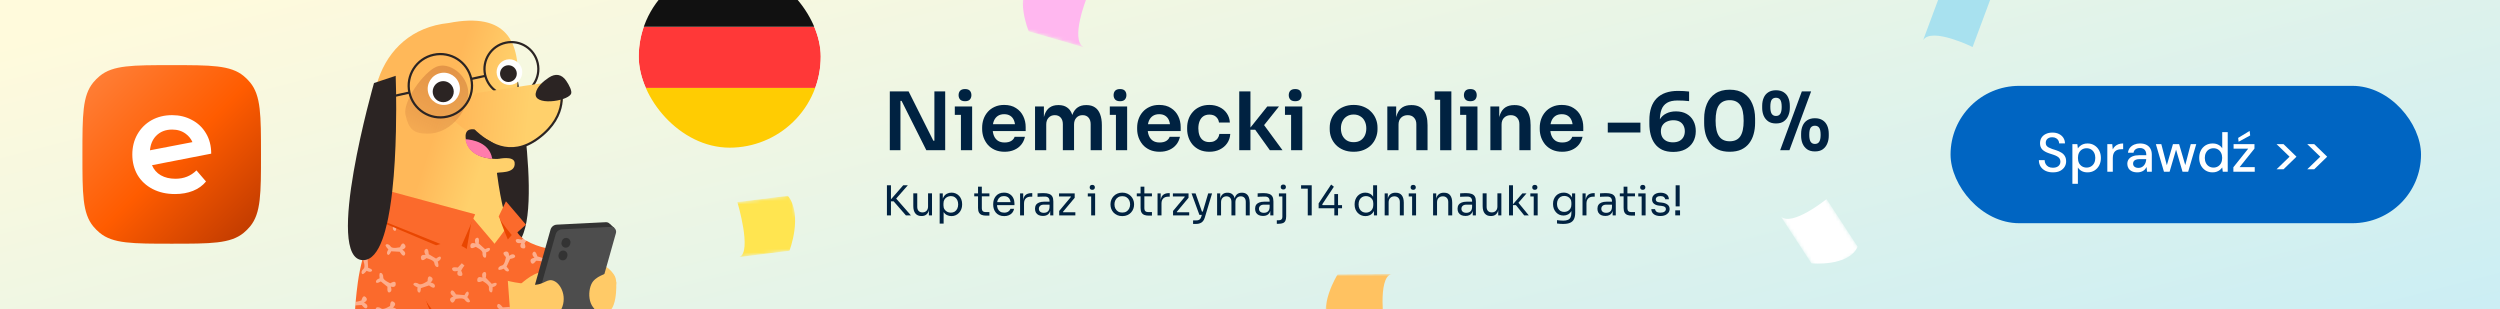 <svg width="728" height="90" viewBox="0 0 728 90" fill="none" xmlns="http://www.w3.org/2000/svg">
<rect x="0" y="0" width="728" height="90" fill="#808080" stroke="none"/>
<g clip-path="url(#clip0_72_523)">
<rect width="728" height="90" fill="url(#paint0_linear_72_523)"/>
<g clip-path="url(#clip1_72_523)">
<path d="M24 44.966C24 33.556 24 27.851 27.157 24.016C27.725 23.325 28.359 22.692 29.049 22.123C32.885 18.966 38.59 18.966 50 18.966C61.41 18.966 67.115 18.966 70.951 22.123C71.641 22.692 72.275 23.325 72.843 24.016C76 27.851 76 33.556 76 44.966C76 56.376 76 62.081 72.843 65.917C72.275 66.607 71.641 67.241 70.951 67.809C67.115 70.966 61.41 70.966 50 70.966C38.59 70.966 32.885 70.966 29.049 67.809C28.359 67.241 27.725 66.607 27.157 65.917C24 62.081 24 56.376 24 44.966Z" fill="url(#paint1_linear_72_523)"/>
<path fill-rule="evenodd" clip-rule="evenodd" d="M57.205 49.616C55.575 51.24 53.537 52.053 51.092 52.053C49.434 52.053 48.014 51.717 46.834 51.044C45.654 50.372 44.796 49.392 44.262 48.104L61.505 44.744C61.505 42.476 60.999 40.502 59.987 38.821C58.975 37.113 57.598 35.811 55.856 34.915C54.141 33.991 52.23 33.529 50.122 33.529C47.902 33.529 45.907 34.019 44.136 34.999C42.393 35.979 41.016 37.351 40.005 39.115C39.021 40.852 38.529 42.812 38.529 44.996C38.529 47.208 39.035 49.196 40.047 50.96C41.087 52.697 42.548 54.055 44.431 55.035C46.314 56.015 48.492 56.505 50.965 56.505C52.905 56.505 54.647 56.197 56.193 55.581C57.739 54.965 59.004 54.055 59.987 52.851L57.205 49.616ZM56.041 41.385C55.625 40.431 54.987 39.632 54.127 38.989C53.031 38.149 51.696 37.729 50.122 37.729C48.183 37.729 46.609 38.359 45.401 39.619C44.399 40.689 43.822 42.071 43.671 43.766L56.041 41.385Z" fill="white"/>
</g>
<path d="M259.113 43.747V26.611H264.582L271.789 40.977H272.564L272.094 41.4V26.611H275.24V43.747H269.747L262.54 29.381H261.742L262.211 28.958V43.747H259.113Z" fill="#002241"/>
<path d="M279.822 43.747V31H283.085V43.747H279.822ZM278.038 33.442V31H283.085V33.442H278.038ZM281.019 29.474C280.377 29.474 279.9 29.31 279.587 28.982C279.289 28.637 279.141 28.215 279.141 27.714C279.141 27.182 279.289 26.751 279.587 26.423C279.9 26.094 280.377 25.93 281.019 25.93C281.66 25.93 282.13 26.094 282.427 26.423C282.725 26.751 282.873 27.182 282.873 27.714C282.873 28.215 282.725 28.637 282.427 28.982C282.13 29.31 281.66 29.474 281.019 29.474Z" fill="#002241"/>
<path d="M292.549 44.193C291.454 44.193 290.491 44.005 289.662 43.63C288.848 43.254 288.167 42.753 287.62 42.127C287.088 41.486 286.681 40.773 286.399 39.991C286.133 39.209 286 38.41 286 37.597V37.151C286 36.306 286.133 35.492 286.399 34.709C286.681 33.911 287.088 33.207 287.62 32.597C288.167 31.971 288.84 31.478 289.638 31.118C290.437 30.742 291.36 30.554 292.408 30.554C293.786 30.554 294.936 30.859 295.859 31.47C296.798 32.065 297.502 32.855 297.972 33.841C298.441 34.811 298.676 35.859 298.676 36.986V38.16H287.385V36.165H296.634L295.624 37.151C295.624 36.337 295.507 35.64 295.272 35.061C295.038 34.482 294.678 34.036 294.193 33.723C293.723 33.41 293.128 33.254 292.408 33.254C291.689 33.254 291.078 33.418 290.577 33.747C290.077 34.075 289.693 34.553 289.427 35.179C289.177 35.789 289.052 36.525 289.052 37.385C289.052 38.184 289.177 38.895 289.427 39.522C289.678 40.132 290.061 40.617 290.577 40.977C291.094 41.321 291.751 41.493 292.549 41.493C293.347 41.493 293.997 41.337 294.498 41.024C294.998 40.695 295.319 40.296 295.46 39.827H298.465C298.277 40.703 297.917 41.47 297.385 42.127C296.853 42.785 296.172 43.293 295.343 43.653C294.529 44.013 293.598 44.193 292.549 44.193Z" fill="#002241"/>
<path d="M301.402 43.747V31H303.984V36.47H303.749C303.749 35.187 303.914 34.115 304.242 33.254C304.571 32.377 305.056 31.72 305.698 31.282C306.355 30.828 307.169 30.601 308.139 30.601H308.28C309.266 30.601 310.08 30.828 310.721 31.282C311.379 31.72 311.864 32.377 312.177 33.254C312.505 34.115 312.67 35.187 312.67 36.47H311.848C311.848 35.187 312.012 34.115 312.341 33.254C312.685 32.377 313.178 31.72 313.82 31.282C314.477 30.828 315.291 30.601 316.261 30.601H316.402C317.388 30.601 318.21 30.828 318.867 31.282C319.524 31.72 320.017 32.377 320.346 33.254C320.69 34.115 320.862 35.187 320.862 36.47V43.747H317.599V36.165C317.599 35.367 317.396 34.733 316.989 34.263C316.582 33.778 316.003 33.535 315.252 33.535C314.501 33.535 313.898 33.786 313.444 34.287C312.99 34.772 312.764 35.429 312.764 36.259V43.747H309.501V36.165C309.501 35.367 309.297 34.733 308.89 34.263C308.483 33.778 307.904 33.535 307.153 33.535C306.402 33.535 305.799 33.786 305.346 34.287C304.892 34.772 304.665 35.429 304.665 36.259V43.747H301.402Z" fill="#002241"/>
<path d="M324.959 43.747V31H328.222V43.747H324.959ZM323.175 33.442V31H328.222V33.442H323.175ZM326.157 29.474C325.515 29.474 325.038 29.31 324.725 28.982C324.427 28.637 324.279 28.215 324.279 27.714C324.279 27.182 324.427 26.751 324.725 26.423C325.038 26.094 325.515 25.93 326.157 25.93C326.798 25.93 327.268 26.094 327.565 26.423C327.862 26.751 328.011 27.182 328.011 27.714C328.011 28.215 327.862 28.637 327.565 28.982C327.268 29.31 326.798 29.474 326.157 29.474Z" fill="#002241"/>
<path d="M337.687 44.193C336.592 44.193 335.629 44.005 334.8 43.63C333.986 43.254 333.305 42.753 332.758 42.127C332.225 41.486 331.819 40.773 331.537 39.991C331.271 39.209 331.138 38.41 331.138 37.597V37.151C331.138 36.306 331.271 35.492 331.537 34.709C331.819 33.911 332.225 33.207 332.758 32.597C333.305 31.971 333.978 31.478 334.776 31.118C335.574 30.742 336.498 30.554 337.546 30.554C338.923 30.554 340.074 30.859 340.997 31.47C341.936 32.065 342.64 32.855 343.11 33.841C343.579 34.811 343.814 35.859 343.814 36.986V38.16H332.523V36.165H341.772L340.762 37.151C340.762 36.337 340.645 35.64 340.41 35.061C340.175 34.482 339.815 34.036 339.33 33.723C338.861 33.41 338.266 33.254 337.546 33.254C336.826 33.254 336.216 33.418 335.715 33.747C335.215 34.075 334.831 34.553 334.565 35.179C334.315 35.789 334.189 36.525 334.189 37.385C334.189 38.184 334.315 38.895 334.565 39.522C334.815 40.132 335.199 40.617 335.715 40.977C336.232 41.321 336.889 41.493 337.687 41.493C338.485 41.493 339.135 41.337 339.636 41.024C340.136 40.695 340.457 40.296 340.598 39.827H343.603C343.415 40.703 343.055 41.47 342.523 42.127C341.991 42.785 341.31 43.293 340.481 43.653C339.667 44.013 338.736 44.193 337.687 44.193Z" fill="#002241"/>
<path d="M352.197 44.193C351.086 44.193 350.124 44.005 349.31 43.63C348.512 43.254 347.839 42.753 347.291 42.127C346.759 41.501 346.36 40.797 346.094 40.014C345.828 39.232 345.695 38.434 345.695 37.62V37.174C345.695 36.313 345.828 35.492 346.094 34.709C346.375 33.911 346.79 33.207 347.338 32.597C347.886 31.971 348.559 31.478 349.357 31.118C350.17 30.742 351.109 30.554 352.174 30.554C353.285 30.554 354.279 30.773 355.155 31.212C356.031 31.634 356.728 32.229 357.244 32.996C357.776 33.762 358.074 34.654 358.136 35.672H354.967C354.889 35.014 354.607 34.467 354.122 34.029C353.653 33.59 353.003 33.371 352.174 33.371C351.454 33.371 350.851 33.543 350.366 33.888C349.897 34.232 349.544 34.709 349.31 35.32C349.075 35.914 348.958 36.603 348.958 37.385C348.958 38.136 349.067 38.817 349.286 39.428C349.521 40.038 349.873 40.515 350.343 40.86C350.828 41.204 351.446 41.376 352.197 41.376C352.76 41.376 353.246 41.274 353.653 41.071C354.059 40.867 354.38 40.586 354.615 40.226C354.865 39.866 355.022 39.459 355.084 39.005H358.254C358.191 40.038 357.886 40.946 357.338 41.728C356.806 42.495 356.094 43.097 355.202 43.536C354.325 43.974 353.324 44.193 352.197 44.193Z" fill="#002241"/>
<path d="M369.788 43.747L365.515 37.784H363.614L369.037 31H372.44L367.44 37.268L367.511 35.625L373.473 43.747H369.788ZM360.867 43.747V26.611H364.13V43.747H360.867Z" fill="#002241"/>
<path d="M375.966 43.747V31H379.229V43.747H375.966ZM374.182 33.442V31H379.229V33.442H374.182ZM377.163 29.474C376.521 29.474 376.044 29.31 375.731 28.982C375.434 28.637 375.285 28.215 375.285 27.714C375.285 27.182 375.434 26.751 375.731 26.423C376.044 26.094 376.521 25.93 377.163 25.93C377.805 25.93 378.274 26.094 378.572 26.423C378.869 26.751 379.018 27.182 379.018 27.714C379.018 28.215 378.869 28.637 378.572 28.982C378.274 29.31 377.805 29.474 377.163 29.474Z" fill="#002241"/>
<path d="M394.182 44.193C393.056 44.193 392.062 44.013 391.201 43.653C390.34 43.293 389.613 42.808 389.018 42.198C388.423 41.572 387.97 40.867 387.657 40.085C387.359 39.302 387.211 38.489 387.211 37.644V37.151C387.211 36.274 387.367 35.445 387.68 34.662C388.009 33.864 388.47 33.16 389.065 32.55C389.675 31.924 390.411 31.439 391.272 31.094C392.132 30.734 393.103 30.554 394.182 30.554C395.262 30.554 396.233 30.734 397.093 31.094C397.954 31.439 398.682 31.924 399.276 32.55C399.887 33.16 400.348 33.864 400.661 34.662C400.974 35.445 401.131 36.274 401.131 37.151V37.644C401.131 38.489 400.974 39.302 400.661 40.085C400.364 40.867 399.918 41.572 399.323 42.198C398.729 42.808 398.001 43.293 397.14 43.653C396.279 44.013 395.294 44.193 394.182 44.193ZM394.182 41.4C394.981 41.4 395.653 41.227 396.201 40.883C396.749 40.523 397.164 40.046 397.445 39.451C397.727 38.841 397.868 38.152 397.868 37.385C397.868 36.603 397.719 35.914 397.422 35.32C397.14 34.709 396.718 34.232 396.154 33.888C395.607 33.528 394.949 33.348 394.182 33.348C393.416 33.348 392.75 33.528 392.187 33.888C391.639 34.232 391.217 34.709 390.919 35.32C390.622 35.914 390.473 36.603 390.473 37.385C390.473 38.152 390.614 38.841 390.896 39.451C391.193 40.046 391.616 40.523 392.164 40.883C392.711 41.227 393.384 41.4 394.182 41.4Z" fill="#002241"/>
<path d="M403.988 43.747V31H406.57V36.47H406.335C406.335 35.171 406.508 34.091 406.852 33.23C407.196 32.354 407.705 31.697 408.378 31.259C409.066 30.82 409.919 30.601 410.936 30.601H411.077C412.595 30.601 413.745 31.094 414.528 32.08C415.31 33.05 415.702 34.506 415.702 36.446V43.747H412.439V36.165C412.439 35.382 412.212 34.748 411.758 34.263C411.32 33.778 410.709 33.535 409.927 33.535C409.129 33.535 408.479 33.786 407.979 34.287C407.493 34.772 407.251 35.429 407.251 36.259V43.747H403.988Z" fill="#002241"/>
<path d="M419.374 43.747V26.611H422.637V43.747H419.374ZM417.778 29.052V26.611H422.637V29.052H417.778Z" fill="#002241"/>
<path d="M426.972 43.747V31H430.235V43.747H426.972ZM425.188 33.442V31H430.235V33.442H425.188ZM428.17 29.474C427.528 29.474 427.051 29.31 426.738 28.982C426.44 28.637 426.292 28.215 426.292 27.714C426.292 27.182 426.44 26.751 426.738 26.423C427.051 26.094 427.528 25.93 428.17 25.93C428.811 25.93 429.281 26.094 429.578 26.423C429.875 26.751 430.024 27.182 430.024 27.714C430.024 28.215 429.875 28.637 429.578 28.982C429.281 29.31 428.811 29.474 428.17 29.474Z" fill="#002241"/>
<path d="M433.996 43.747V31H436.578V36.47H436.343C436.343 35.171 436.515 34.091 436.86 33.23C437.204 32.354 437.713 31.697 438.386 31.259C439.074 30.82 439.927 30.601 440.944 30.601H441.085C442.603 30.601 443.753 31.094 444.536 32.08C445.318 33.05 445.71 34.506 445.71 36.446V43.747H442.447V36.165C442.447 35.382 442.22 34.748 441.766 34.263C441.328 33.778 440.717 33.535 439.935 33.535C439.137 33.535 438.487 33.786 437.986 34.287C437.501 34.772 437.259 35.429 437.259 36.259V43.747H433.996Z" fill="#002241"/>
<path d="M454.922 44.193C453.826 44.193 452.864 44.005 452.034 43.63C451.221 43.254 450.54 42.753 449.992 42.127C449.46 41.486 449.053 40.773 448.771 39.991C448.505 39.209 448.372 38.41 448.372 37.597V37.151C448.372 36.306 448.505 35.492 448.771 34.709C449.053 33.911 449.46 33.207 449.992 32.597C450.54 31.971 451.213 31.478 452.011 31.118C452.809 30.742 453.732 30.554 454.781 30.554C456.158 30.554 457.308 30.859 458.232 31.47C459.171 32.065 459.875 32.855 460.344 33.841C460.814 34.811 461.049 35.859 461.049 36.986V38.16H449.757V36.165H459.006L457.997 37.151C457.997 36.337 457.88 35.64 457.645 35.061C457.41 34.482 457.05 34.036 456.565 33.723C456.096 33.41 455.501 33.254 454.781 33.254C454.061 33.254 453.451 33.418 452.95 33.747C452.449 34.075 452.066 34.553 451.8 35.179C451.549 35.789 451.424 36.525 451.424 37.385C451.424 38.184 451.549 38.895 451.8 39.522C452.05 40.132 452.434 40.617 452.95 40.977C453.466 41.321 454.124 41.493 454.922 41.493C455.72 41.493 456.369 41.337 456.87 41.024C457.371 40.695 457.692 40.296 457.833 39.827H460.837C460.65 40.703 460.29 41.47 459.758 42.127C459.225 42.785 458.545 43.293 457.715 43.653C456.901 44.013 455.97 44.193 454.922 44.193Z" fill="#002241"/>
<path d="M468.183 38.583V35.719H477.691V38.583H468.183Z" fill="#002241"/>
<path d="M487.241 44.24C485.973 44.24 484.893 44.029 484.001 43.606C483.125 43.168 482.413 42.573 481.865 41.822C481.317 41.071 480.918 40.202 480.668 39.216C480.418 38.215 480.292 37.158 480.292 36.047V35.014C480.292 32.213 480.997 30.093 482.405 28.653C483.829 27.197 485.911 26.47 488.649 26.47C489.244 26.47 489.799 26.485 490.316 26.517C490.832 26.548 491.349 26.595 491.865 26.657V29.451C491.349 29.388 490.817 29.341 490.269 29.31C489.737 29.279 489.158 29.263 488.532 29.263C487.217 29.263 486.184 29.49 485.433 29.944C484.682 30.398 484.142 31.063 483.814 31.939C483.501 32.816 483.344 33.903 483.344 35.202V36.728L482.593 37.808C482.608 36.603 482.843 35.609 483.297 34.827C483.767 34.029 484.408 33.434 485.222 33.043C486.036 32.636 486.967 32.432 488.015 32.432C489.236 32.432 490.277 32.675 491.138 33.16C491.998 33.645 492.656 34.318 493.109 35.179C493.579 36.039 493.814 37.041 493.814 38.184C493.814 39.373 493.548 40.429 493.015 41.352C492.483 42.26 491.724 42.972 490.738 43.489C489.768 43.989 488.602 44.24 487.241 44.24ZM487.17 41.446C487.906 41.446 488.532 41.313 489.048 41.047C489.565 40.766 489.956 40.382 490.222 39.897C490.488 39.412 490.621 38.856 490.621 38.23C490.621 37.589 490.488 37.025 490.222 36.54C489.972 36.055 489.596 35.679 489.095 35.413C488.594 35.147 487.992 35.014 487.288 35.014C486.615 35.014 485.997 35.14 485.433 35.39C484.886 35.625 484.447 35.985 484.119 36.47C483.806 36.939 483.649 37.526 483.649 38.23C483.649 38.841 483.774 39.389 484.025 39.874C484.291 40.359 484.682 40.742 485.198 41.024C485.731 41.306 486.388 41.446 487.17 41.446Z" fill="#002241"/>
<path d="M503.69 44.193C502.344 44.193 501.202 43.974 500.263 43.536C499.324 43.082 498.557 42.471 497.962 41.705C497.368 40.922 496.929 40.03 496.648 39.029C496.382 38.011 496.249 36.947 496.249 35.836V34.522C496.249 32.941 496.515 31.517 497.047 30.249C497.579 28.982 498.393 27.98 499.488 27.244C500.584 26.493 501.984 26.118 503.69 26.118C505.38 26.118 506.773 26.493 507.869 27.244C508.964 27.98 509.77 28.982 510.286 30.249C510.819 31.517 511.085 32.941 511.085 34.522V35.836C511.085 36.947 510.944 38.011 510.662 39.029C510.396 40.03 509.966 40.922 509.371 41.705C508.792 42.471 508.033 43.082 507.094 43.536C506.155 43.974 505.02 44.193 503.69 44.193ZM503.69 41.141C505.083 41.141 506.108 40.664 506.765 39.709C507.423 38.739 507.751 37.237 507.751 35.202C507.751 33.043 507.415 31.501 506.742 30.578C506.069 29.639 505.052 29.169 503.69 29.169C502.313 29.169 501.28 29.639 500.591 30.578C499.919 31.501 499.582 33.027 499.582 35.155C499.582 37.205 499.919 38.716 500.591 39.686C501.264 40.656 502.297 41.141 503.69 41.141Z" fill="#002241"/>
<path d="M518.382 43.747L524.696 26.611H527.396L521.081 43.747H518.382ZM517.161 35.953C516.253 35.953 515.502 35.75 514.908 35.343C514.313 34.92 513.867 34.365 513.57 33.676C513.288 32.988 513.147 32.237 513.147 31.423V30.812C513.147 29.921 513.296 29.138 513.593 28.465C513.89 27.776 514.336 27.244 514.931 26.869C515.541 26.477 516.285 26.282 517.161 26.282C518.069 26.282 518.82 26.477 519.415 26.869C520.009 27.244 520.455 27.776 520.753 28.465C521.05 29.138 521.199 29.921 521.199 30.812V31.423C521.199 32.237 521.05 32.988 520.753 33.676C520.471 34.365 520.033 34.92 519.438 35.343C518.859 35.75 518.1 35.953 517.161 35.953ZM517.161 33.77C517.725 33.77 518.139 33.567 518.405 33.16C518.687 32.737 518.828 32.065 518.828 31.141C518.828 30.14 518.687 29.443 518.405 29.052C518.124 28.661 517.709 28.465 517.161 28.465C516.613 28.465 516.199 28.661 515.917 29.052C515.651 29.443 515.518 30.132 515.518 31.118C515.518 32.041 515.651 32.714 515.917 33.136C516.199 33.559 516.613 33.77 517.161 33.77ZM528.499 44.099C527.592 44.099 526.84 43.896 526.246 43.489C525.651 43.066 525.205 42.511 524.908 41.822C524.626 41.133 524.485 40.382 524.485 39.569V38.958C524.485 38.066 524.634 37.284 524.931 36.611C525.229 35.922 525.675 35.39 526.269 35.014C526.88 34.623 527.623 34.428 528.499 34.428C529.407 34.428 530.158 34.623 530.753 35.014C531.348 35.39 531.794 35.922 532.091 36.611C532.388 37.284 532.537 38.066 532.537 38.958V39.569C532.537 40.382 532.388 41.133 532.091 41.822C531.809 42.511 531.371 43.066 530.776 43.489C530.197 43.896 529.438 44.099 528.499 44.099ZM528.499 41.916C529.063 41.916 529.477 41.712 529.743 41.306C530.025 40.883 530.166 40.21 530.166 39.287C530.166 38.285 530.025 37.589 529.743 37.197C529.462 36.806 529.047 36.611 528.499 36.611C527.952 36.611 527.537 36.806 527.255 37.197C526.989 37.589 526.856 38.277 526.856 39.263C526.856 40.187 526.989 40.86 527.255 41.282C527.537 41.705 527.952 41.916 528.499 41.916Z" fill="#002241"/>
<path d="M263.792 62.716L260.228 58.624H258.944L263.012 53.956H264.356L260.66 58.18L260.552 57.352L265.256 62.716H263.792ZM258.272 62.716V53.956H259.448V62.716H258.272Z" fill="#002241"/>
<path d="M268.316 62.908C267.556 62.908 266.972 62.66 266.564 62.164C266.156 61.668 265.952 60.952 265.952 60.016V56.296H267.104V60.244C267.104 60.748 267.24 61.144 267.512 61.432C267.784 61.712 268.152 61.852 268.616 61.852C269.096 61.852 269.488 61.7 269.792 61.396C270.096 61.084 270.248 60.66 270.248 60.124V56.296H271.4V62.716H270.488V59.968H270.632C270.632 60.6 270.548 61.136 270.38 61.576C270.212 62.008 269.96 62.34 269.624 62.572C269.296 62.796 268.876 62.908 268.364 62.908H268.316Z" fill="#002241"/>
<path d="M273.631 65.116V56.308H274.543V59.08L274.327 59.056C274.367 58.368 274.511 57.808 274.759 57.376C275.015 56.936 275.347 56.612 275.755 56.404C276.163 56.196 276.607 56.092 277.087 56.092C277.551 56.092 277.971 56.18 278.347 56.356C278.731 56.532 279.059 56.772 279.331 57.076C279.603 57.38 279.811 57.732 279.955 58.132C280.099 58.532 280.171 58.956 280.171 59.404V59.62C280.171 60.068 280.095 60.492 279.943 60.892C279.791 61.292 279.575 61.644 279.295 61.948C279.023 62.252 278.695 62.492 278.311 62.668C277.935 62.844 277.519 62.932 277.063 62.932C276.607 62.932 276.171 62.832 275.755 62.632C275.339 62.432 274.995 62.108 274.723 61.66C274.451 61.212 274.295 60.624 274.255 59.896L274.783 60.856V65.116H273.631ZM276.883 61.924C277.315 61.924 277.691 61.824 278.011 61.624C278.331 61.416 278.579 61.132 278.755 60.772C278.931 60.404 279.019 59.984 279.019 59.512C279.019 59.032 278.931 58.612 278.755 58.252C278.579 57.892 278.331 57.612 278.011 57.412C277.691 57.204 277.315 57.1 276.883 57.1C276.499 57.1 276.143 57.188 275.815 57.364C275.487 57.532 275.223 57.78 275.023 58.108C274.831 58.428 274.735 58.816 274.735 59.272V59.824C274.735 60.264 274.835 60.64 275.035 60.952C275.235 61.264 275.499 61.504 275.827 61.672C276.155 61.84 276.507 61.924 276.883 61.924Z" fill="#002241"/>
<path d="M287.131 62.788C286.651 62.788 286.235 62.72 285.883 62.584C285.539 62.448 285.271 62.216 285.079 61.888C284.895 61.552 284.803 61.1 284.803 60.532V54.364H285.907V60.676C285.907 61.02 285.999 61.288 286.183 61.48C286.375 61.664 286.643 61.756 286.987 61.756H288.115V62.788H287.131ZM283.699 57.172V56.308H288.115V57.172H283.699Z" fill="#002241"/>
<path d="M292.422 62.932C291.862 62.932 291.378 62.836 290.97 62.644C290.562 62.452 290.23 62.2 289.974 61.888C289.718 61.568 289.526 61.212 289.398 60.82C289.278 60.428 289.218 60.028 289.218 59.62V59.404C289.218 58.988 289.278 58.584 289.398 58.192C289.526 57.8 289.718 57.448 289.974 57.136C290.23 56.816 290.554 56.564 290.946 56.38C291.346 56.188 291.814 56.092 292.35 56.092C293.046 56.092 293.618 56.244 294.066 56.548C294.522 56.844 294.858 57.228 295.074 57.7C295.298 58.172 295.41 58.676 295.41 59.212V59.728H289.722V58.864H294.57L294.306 59.332C294.306 58.876 294.234 58.484 294.09 58.156C293.946 57.82 293.73 57.56 293.442 57.376C293.154 57.192 292.79 57.1 292.35 57.1C291.894 57.1 291.514 57.204 291.21 57.412C290.914 57.62 290.69 57.904 290.538 58.264C290.394 58.624 290.322 59.04 290.322 59.512C290.322 59.968 290.394 60.38 290.538 60.748C290.69 61.108 290.922 61.396 291.234 61.612C291.546 61.82 291.942 61.924 292.422 61.924C292.926 61.924 293.334 61.812 293.646 61.588C293.966 61.364 294.158 61.104 294.222 60.808H295.302C295.214 61.248 295.038 61.628 294.774 61.948C294.51 62.268 294.178 62.512 293.778 62.68C293.378 62.848 292.926 62.932 292.422 62.932Z" fill="#002241"/>
<path d="M297.045 62.716V56.308H297.957V58.948H297.909C297.909 58.012 298.113 57.328 298.521 56.896C298.937 56.456 299.557 56.236 300.381 56.236H300.597V57.268H300.189C299.549 57.268 299.057 57.44 298.713 57.784C298.369 58.12 298.197 58.608 298.197 59.248V62.716H297.045Z" fill="#002241"/>
<path d="M305.82 62.716V60.796H305.628V58.576C305.628 58.136 305.512 57.804 305.28 57.58C305.056 57.356 304.724 57.244 304.284 57.244C304.036 57.244 303.78 57.248 303.516 57.256C303.252 57.264 303 57.272 302.76 57.28C302.52 57.288 302.312 57.3 302.136 57.316V56.308C302.312 56.292 302.496 56.28 302.688 56.272C302.888 56.256 303.092 56.248 303.3 56.248C303.508 56.24 303.708 56.236 303.9 56.236C304.556 56.236 305.092 56.316 305.508 56.476C305.924 56.628 306.232 56.88 306.432 57.232C306.632 57.584 306.732 58.06 306.732 58.66V62.716H305.82ZM303.72 62.884C303.24 62.884 302.824 62.804 302.472 62.644C302.128 62.476 301.86 62.236 301.668 61.924C301.484 61.612 301.392 61.236 301.392 60.796C301.392 60.34 301.492 59.96 301.692 59.656C301.9 59.352 302.2 59.124 302.592 58.972C302.984 58.812 303.456 58.732 304.008 58.732H305.748V59.596H303.96C303.496 59.596 303.14 59.708 302.892 59.932C302.644 60.156 302.52 60.444 302.52 60.796C302.52 61.148 302.644 61.432 302.892 61.648C303.14 61.864 303.496 61.972 303.96 61.972C304.232 61.972 304.492 61.924 304.74 61.828C304.988 61.724 305.192 61.556 305.352 61.324C305.52 61.084 305.612 60.756 305.628 60.34L305.94 60.796C305.9 61.252 305.788 61.636 305.604 61.948C305.428 62.252 305.18 62.484 304.86 62.644C304.548 62.804 304.168 62.884 303.72 62.884Z" fill="#002241"/>
<path d="M308.438 62.716V61.432L311.93 57.244V57.436L311.738 57.148L311.894 57.22H308.39V56.308H312.95V57.592L309.458 61.78V61.612L309.674 61.912L309.506 61.804H313.142V62.716H308.438Z" fill="#002241"/>
<path d="M317.748 62.716V56.308H318.9V62.716H317.748ZM316.764 57.22V56.308H318.9V57.22H316.764ZM318.072 55.276C317.816 55.276 317.624 55.208 317.496 55.072C317.376 54.936 317.316 54.764 317.316 54.556C317.316 54.348 317.376 54.176 317.496 54.04C317.624 53.904 317.816 53.836 318.072 53.836C318.328 53.836 318.516 53.904 318.636 54.04C318.764 54.176 318.828 54.348 318.828 54.556C318.828 54.764 318.764 54.936 318.636 55.072C318.516 55.208 318.328 55.276 318.072 55.276Z" fill="#002241"/>
<path d="M326.81 62.932C326.25 62.932 325.758 62.836 325.334 62.644C324.91 62.452 324.55 62.2 324.254 61.888C323.966 61.568 323.746 61.212 323.594 60.82C323.45 60.428 323.378 60.028 323.378 59.62V59.404C323.378 58.996 323.454 58.596 323.606 58.204C323.758 57.804 323.982 57.448 324.278 57.136C324.574 56.816 324.934 56.564 325.358 56.38C325.782 56.188 326.266 56.092 326.81 56.092C327.354 56.092 327.838 56.188 328.262 56.38C328.686 56.564 329.046 56.816 329.342 57.136C329.638 57.448 329.862 57.804 330.014 58.204C330.166 58.596 330.242 58.996 330.242 59.404V59.62C330.242 60.028 330.166 60.428 330.014 60.82C329.87 61.212 329.65 61.568 329.354 61.888C329.066 62.2 328.71 62.452 328.286 62.644C327.862 62.836 327.37 62.932 326.81 62.932ZM326.81 61.9C327.29 61.9 327.698 61.796 328.034 61.588C328.378 61.372 328.638 61.084 328.814 60.724C328.998 60.364 329.09 59.96 329.09 59.512C329.09 59.056 328.998 58.648 328.814 58.288C328.63 57.928 328.366 57.644 328.022 57.436C327.686 57.228 327.282 57.124 326.81 57.124C326.346 57.124 325.942 57.228 325.598 57.436C325.254 57.644 324.99 57.928 324.806 58.288C324.622 58.648 324.53 59.056 324.53 59.512C324.53 59.96 324.618 60.364 324.794 60.724C324.978 61.084 325.238 61.372 325.574 61.588C325.918 61.796 326.33 61.9 326.81 61.9Z" fill="#002241"/>
<path d="M334.463 62.788C333.983 62.788 333.567 62.72 333.215 62.584C332.871 62.448 332.603 62.216 332.411 61.888C332.227 61.552 332.135 61.1 332.135 60.532V54.364H333.239V60.676C333.239 61.02 333.331 61.288 333.515 61.48C333.707 61.664 333.975 61.756 334.319 61.756H335.447V62.788H334.463ZM331.031 57.172V56.308H335.447V57.172H331.031Z" fill="#002241"/>
<path d="M337.077 62.716V56.308H337.989V58.948H337.941C337.941 58.012 338.145 57.328 338.553 56.896C338.969 56.456 339.589 56.236 340.413 56.236H340.629V57.268H340.221C339.581 57.268 339.089 57.44 338.745 57.784C338.401 58.12 338.229 58.608 338.229 59.248V62.716H337.077Z" fill="#002241"/>
<path d="M341.591 62.716V61.432L345.083 57.244V57.436L344.891 57.148L345.047 57.22H341.543V56.308H346.103V57.592L342.611 61.78V61.612L342.827 61.912L342.659 61.804H346.295V62.716H341.591Z" fill="#002241"/>
<path d="M347.426 65.212V64.18H348.35C348.622 64.18 348.85 64.144 349.034 64.072C349.226 64.008 349.382 63.896 349.502 63.736C349.63 63.576 349.734 63.364 349.814 63.1L351.83 56.308H352.958L350.822 63.4C350.694 63.824 350.514 64.168 350.282 64.432C350.05 64.704 349.766 64.9 349.43 65.02C349.102 65.148 348.718 65.212 348.278 65.212H347.426ZM349.382 62.572V61.612H350.774V62.572H349.382ZM349.262 62.572L346.97 56.308H348.146L350.342 62.572H349.262Z" fill="#002241"/>
<path d="M354.42 62.716V56.308H355.332V59.056H355.188C355.188 58.432 355.268 57.904 355.428 57.472C355.596 57.032 355.844 56.696 356.172 56.464C356.5 56.232 356.916 56.116 357.42 56.116H357.468C357.972 56.116 358.388 56.232 358.716 56.464C359.052 56.696 359.3 57.032 359.46 57.472C359.62 57.904 359.7 58.432 359.7 59.056H359.364C359.364 58.432 359.448 57.904 359.616 57.472C359.784 57.032 360.032 56.696 360.36 56.464C360.696 56.232 361.116 56.116 361.62 56.116H361.668C362.172 56.116 362.592 56.232 362.928 56.464C363.264 56.696 363.512 57.032 363.672 57.472C363.84 57.904 363.924 58.432 363.924 59.056V62.716H362.772V58.804C362.772 58.284 362.644 57.884 362.388 57.604C362.132 57.316 361.776 57.172 361.32 57.172C360.848 57.172 360.468 57.324 360.18 57.628C359.892 57.924 359.748 58.34 359.748 58.876V62.716H358.596V58.804C358.596 58.284 358.468 57.884 358.212 57.604C357.956 57.316 357.6 57.172 357.144 57.172C356.672 57.172 356.292 57.324 356.004 57.628C355.716 57.924 355.572 58.34 355.572 58.876V62.716H354.42Z" fill="#002241"/>
<path d="M369.91 62.716V60.796H369.718V58.576C369.718 58.136 369.602 57.804 369.37 57.58C369.146 57.356 368.814 57.244 368.374 57.244C368.126 57.244 367.87 57.248 367.606 57.256C367.342 57.264 367.09 57.272 366.85 57.28C366.61 57.288 366.402 57.3 366.226 57.316V56.308C366.402 56.292 366.586 56.28 366.778 56.272C366.978 56.256 367.182 56.248 367.39 56.248C367.598 56.24 367.798 56.236 367.99 56.236C368.646 56.236 369.182 56.316 369.598 56.476C370.014 56.628 370.322 56.88 370.522 57.232C370.722 57.584 370.822 58.06 370.822 58.66V62.716H369.91ZM367.81 62.884C367.33 62.884 366.914 62.804 366.562 62.644C366.218 62.476 365.95 62.236 365.758 61.924C365.574 61.612 365.482 61.236 365.482 60.796C365.482 60.34 365.582 59.96 365.782 59.656C365.99 59.352 366.29 59.124 366.682 58.972C367.074 58.812 367.546 58.732 368.098 58.732H369.838V59.596H368.05C367.586 59.596 367.23 59.708 366.982 59.932C366.734 60.156 366.61 60.444 366.61 60.796C366.61 61.148 366.734 61.432 366.982 61.648C367.23 61.864 367.586 61.972 368.05 61.972C368.322 61.972 368.582 61.924 368.83 61.828C369.078 61.724 369.282 61.556 369.442 61.324C369.61 61.084 369.702 60.756 369.718 60.34L370.03 60.796C369.99 61.252 369.878 61.636 369.694 61.948C369.518 62.252 369.27 62.484 368.95 62.644C368.638 62.804 368.258 62.884 367.81 62.884Z" fill="#002241"/>
<path d="M371.808 65.164V64.132H372.48C372.784 64.132 373.016 64.048 373.176 63.88C373.344 63.712 373.428 63.48 373.428 63.184V56.308H374.532V63.016C374.532 63.552 374.456 63.976 374.304 64.288C374.16 64.6 373.924 64.824 373.596 64.96C373.276 65.096 372.848 65.164 372.312 65.164H371.808ZM372.42 57.22V56.308H374.532V57.22H372.42ZM373.704 55.18C373.448 55.18 373.256 55.112 373.128 54.976C373.008 54.84 372.948 54.668 372.948 54.46C372.948 54.252 373.008 54.08 373.128 53.944C373.256 53.808 373.448 53.74 373.704 53.74C373.96 53.74 374.148 53.808 374.268 53.944C374.396 54.08 374.46 54.252 374.46 54.46C374.46 54.668 374.396 54.84 374.268 54.976C374.148 55.112 373.96 55.18 373.704 55.18Z" fill="#002241"/>
<path d="M380.819 62.716V54.532L381.347 54.94H378.875V53.956H381.971V62.716H380.819Z" fill="#002241"/>
<path d="M383.986 60.64V59.224L387.622 53.74L388.426 54.376L385.03 59.512L385.138 59.728H390.802V60.64H383.986ZM388.558 62.716V56.512H389.638V62.716H388.558Z" fill="#002241"/>
<path d="M397.62 62.932C397.164 62.932 396.744 62.848 396.36 62.68C395.976 62.512 395.64 62.276 395.352 61.972C395.072 61.668 394.852 61.316 394.692 60.916C394.54 60.516 394.464 60.084 394.464 59.62V59.404C394.464 58.948 394.54 58.52 394.692 58.12C394.844 57.72 395.056 57.368 395.328 57.064C395.608 56.76 395.936 56.524 396.312 56.356C396.696 56.18 397.12 56.092 397.584 56.092C398.072 56.092 398.516 56.196 398.916 56.404C399.316 56.604 399.644 56.92 399.9 57.352C400.156 57.784 400.3 58.344 400.332 59.032L399.852 58.264V53.956H401.004V62.716H400.092V59.872H400.428C400.396 60.6 400.244 61.192 399.972 61.648C399.7 62.096 399.356 62.424 398.94 62.632C398.532 62.832 398.092 62.932 397.62 62.932ZM397.776 61.924C398.168 61.924 398.524 61.836 398.844 61.66C399.164 61.484 399.42 61.232 399.612 60.904C399.804 60.568 399.9 60.176 399.9 59.728V59.176C399.9 58.736 399.8 58.364 399.6 58.06C399.408 57.748 399.148 57.512 398.82 57.352C398.5 57.184 398.148 57.1 397.764 57.1C397.34 57.1 396.964 57.2 396.636 57.4C396.316 57.6 396.064 57.88 395.88 58.24C395.704 58.6 395.616 59.024 395.616 59.512C395.616 60 395.708 60.428 395.892 60.796C396.076 61.156 396.332 61.436 396.66 61.636C396.988 61.828 397.36 61.924 397.776 61.924Z" fill="#002241"/>
<path d="M403.217 62.716V56.308H404.129V59.056H403.985C403.985 58.424 404.069 57.892 404.237 57.46C404.413 57.02 404.677 56.688 405.029 56.464C405.381 56.232 405.825 56.116 406.361 56.116H406.409C407.217 56.116 407.813 56.368 408.197 56.872C408.589 57.376 408.785 58.104 408.785 59.056V62.716H407.633V58.816C407.633 58.32 407.493 57.924 407.213 57.628C406.933 57.324 406.549 57.172 406.061 57.172C405.557 57.172 405.149 57.328 404.837 57.64C404.525 57.952 404.369 58.368 404.369 58.888V62.716H403.217Z" fill="#002241"/>
<path d="M411.205 62.716V56.308H412.357V62.716H411.205ZM410.221 57.22V56.308H412.357V57.22H410.221ZM411.529 55.276C411.273 55.276 411.081 55.208 410.953 55.072C410.833 54.936 410.773 54.764 410.773 54.556C410.773 54.348 410.833 54.176 410.953 54.04C411.081 53.904 411.273 53.836 411.529 53.836C411.785 53.836 411.973 53.904 412.093 54.04C412.221 54.176 412.285 54.348 412.285 54.556C412.285 54.764 412.221 54.936 412.093 55.072C411.973 55.208 411.785 55.276 411.529 55.276Z" fill="#002241"/>
<path d="M417.315 62.716V56.308H418.227V59.056H418.083C418.083 58.424 418.167 57.892 418.335 57.46C418.511 57.02 418.775 56.688 419.127 56.464C419.479 56.232 419.923 56.116 420.459 56.116H420.507C421.315 56.116 421.911 56.368 422.295 56.872C422.687 57.376 422.883 58.104 422.883 59.056V62.716H421.731V58.816C421.731 58.32 421.591 57.924 421.311 57.628C421.031 57.324 420.647 57.172 420.159 57.172C419.655 57.172 419.247 57.328 418.935 57.64C418.623 57.952 418.467 58.368 418.467 58.888V62.716H417.315Z" fill="#002241"/>
<path d="M428.867 62.716V60.796H428.675V58.576C428.675 58.136 428.559 57.804 428.327 57.58C428.103 57.356 427.771 57.244 427.331 57.244C427.083 57.244 426.827 57.248 426.563 57.256C426.299 57.264 426.047 57.272 425.807 57.28C425.567 57.288 425.359 57.3 425.183 57.316V56.308C425.359 56.292 425.543 56.28 425.735 56.272C425.935 56.256 426.139 56.248 426.347 56.248C426.555 56.24 426.755 56.236 426.947 56.236C427.603 56.236 428.139 56.316 428.555 56.476C428.971 56.628 429.279 56.88 429.479 57.232C429.679 57.584 429.779 58.06 429.779 58.66V62.716H428.867ZM426.767 62.884C426.287 62.884 425.871 62.804 425.519 62.644C425.175 62.476 424.907 62.236 424.715 61.924C424.531 61.612 424.439 61.236 424.439 60.796C424.439 60.34 424.539 59.96 424.739 59.656C424.947 59.352 425.247 59.124 425.639 58.972C426.031 58.812 426.503 58.732 427.055 58.732H428.795V59.596H427.007C426.543 59.596 426.187 59.708 425.939 59.932C425.691 60.156 425.567 60.444 425.567 60.796C425.567 61.148 425.691 61.432 425.939 61.648C426.187 61.864 426.543 61.972 427.007 61.972C427.279 61.972 427.539 61.924 427.787 61.828C428.035 61.724 428.239 61.556 428.399 61.324C428.567 61.084 428.659 60.756 428.675 60.34L428.987 60.796C428.947 61.252 428.835 61.636 428.651 61.948C428.475 62.252 428.227 62.484 427.907 62.644C427.595 62.804 427.215 62.884 426.767 62.884Z" fill="#002241"/>
<path d="M434.113 62.908C433.353 62.908 432.769 62.66 432.361 62.164C431.953 61.668 431.749 60.952 431.749 60.016V56.296H432.901V60.244C432.901 60.748 433.037 61.144 433.309 61.432C433.581 61.712 433.949 61.852 434.413 61.852C434.893 61.852 435.285 61.7 435.589 61.396C435.893 61.084 436.045 60.66 436.045 60.124V56.296H437.197V62.716H436.285V59.968H436.429C436.429 60.6 436.345 61.136 436.177 61.576C436.009 62.008 435.757 62.34 435.421 62.572C435.093 62.796 434.673 62.908 434.161 62.908H434.113Z" fill="#002241"/>
<path d="M443.844 62.716L441.432 59.728H440.376L443.316 56.308H444.528L441.864 59.392L441.948 58.78L445.176 62.716H443.844ZM439.428 62.716V53.956H440.58V62.716H439.428Z" fill="#002241"/>
<path d="M446.619 62.716V56.308H447.771V62.716H446.619ZM445.635 57.22V56.308H447.771V57.22H445.635ZM446.943 55.276C446.687 55.276 446.495 55.208 446.367 55.072C446.247 54.936 446.187 54.764 446.187 54.556C446.187 54.348 446.247 54.176 446.367 54.04C446.495 53.904 446.687 53.836 446.943 53.836C447.199 53.836 447.387 53.904 447.507 54.04C447.635 54.176 447.699 54.348 447.699 54.556C447.699 54.764 447.635 54.936 447.507 55.072C447.387 55.208 447.199 55.276 446.943 55.276Z" fill="#002241"/>
<path d="M455.153 65.212C454.857 65.212 454.557 65.2 454.253 65.176C453.957 65.152 453.673 65.12 453.401 65.08V64.108C453.689 64.148 453.989 64.18 454.301 64.204C454.621 64.236 454.921 64.252 455.201 64.252C455.785 64.252 456.249 64.172 456.593 64.012C456.945 63.86 457.197 63.616 457.349 63.28C457.509 62.952 457.589 62.528 457.589 62.008V60.784L457.973 59.872C457.949 60.52 457.813 61.06 457.565 61.492C457.317 61.916 456.993 62.236 456.593 62.452C456.201 62.66 455.765 62.764 455.285 62.764C454.837 62.764 454.425 62.68 454.049 62.512C453.681 62.336 453.361 62.096 453.089 61.792C452.825 61.488 452.617 61.14 452.465 60.748C452.321 60.348 452.249 59.928 452.249 59.488V59.272C452.249 58.824 452.325 58.408 452.477 58.024C452.629 57.632 452.841 57.292 453.113 57.004C453.385 56.716 453.709 56.492 454.085 56.332C454.469 56.172 454.889 56.092 455.345 56.092C455.881 56.092 456.353 56.208 456.761 56.44C457.169 56.664 457.489 56.996 457.721 57.436C457.961 57.868 458.093 58.4 458.117 59.032L457.781 59.044V56.308H458.693V61.96C458.693 62.728 458.573 63.348 458.333 63.82C458.101 64.3 457.725 64.652 457.205 64.876C456.693 65.1 456.009 65.212 455.153 65.212ZM455.501 61.708C455.885 61.708 456.233 61.624 456.545 61.456C456.865 61.288 457.117 61.048 457.301 60.736C457.493 60.416 457.589 60.036 457.589 59.596V59.044C457.589 58.612 457.489 58.248 457.289 57.952C457.097 57.656 456.845 57.432 456.533 57.28C456.221 57.128 455.881 57.052 455.513 57.052C455.097 57.052 454.729 57.148 454.409 57.34C454.089 57.532 453.841 57.804 453.665 58.156C453.489 58.5 453.401 58.908 453.401 59.38C453.401 59.852 453.489 60.264 453.665 60.616C453.849 60.968 454.097 61.24 454.409 61.432C454.729 61.616 455.093 61.708 455.501 61.708Z" fill="#002241"/>
<path d="M460.827 62.716V56.308H461.739V58.948H461.691C461.691 58.012 461.895 57.328 462.303 56.896C462.719 56.456 463.339 56.236 464.163 56.236H464.379V57.268H463.971C463.331 57.268 462.839 57.44 462.495 57.784C462.151 58.12 461.979 58.608 461.979 59.248V62.716H460.827Z" fill="#002241"/>
<path d="M469.601 62.716V60.796H469.409V58.576C469.409 58.136 469.293 57.804 469.061 57.58C468.837 57.356 468.505 57.244 468.065 57.244C467.817 57.244 467.561 57.248 467.297 57.256C467.033 57.264 466.781 57.272 466.541 57.28C466.301 57.288 466.093 57.3 465.917 57.316V56.308C466.093 56.292 466.277 56.28 466.469 56.272C466.669 56.256 466.873 56.248 467.081 56.248C467.289 56.24 467.489 56.236 467.681 56.236C468.337 56.236 468.873 56.316 469.289 56.476C469.705 56.628 470.013 56.88 470.213 57.232C470.413 57.584 470.513 58.06 470.513 58.66V62.716H469.601ZM467.501 62.884C467.021 62.884 466.605 62.804 466.253 62.644C465.909 62.476 465.641 62.236 465.449 61.924C465.265 61.612 465.173 61.236 465.173 60.796C465.173 60.34 465.273 59.96 465.473 59.656C465.681 59.352 465.981 59.124 466.373 58.972C466.765 58.812 467.237 58.732 467.789 58.732H469.529V59.596H467.741C467.277 59.596 466.921 59.708 466.673 59.932C466.425 60.156 466.301 60.444 466.301 60.796C466.301 61.148 466.425 61.432 466.673 61.648C466.921 61.864 467.277 61.972 467.741 61.972C468.013 61.972 468.273 61.924 468.521 61.828C468.769 61.724 468.973 61.556 469.133 61.324C469.301 61.084 469.393 60.756 469.409 60.34L469.721 60.796C469.681 61.252 469.569 61.636 469.385 61.948C469.209 62.252 468.961 62.484 468.641 62.644C468.329 62.804 467.949 62.884 467.501 62.884Z" fill="#002241"/>
<path d="M475.123 62.788C474.643 62.788 474.227 62.72 473.875 62.584C473.531 62.448 473.263 62.216 473.071 61.888C472.887 61.552 472.795 61.1 472.795 60.532V54.364H473.899V60.676C473.899 61.02 473.991 61.288 474.175 61.48C474.367 61.664 474.635 61.756 474.979 61.756H476.107V62.788H475.123ZM471.691 57.172V56.308H476.107V57.172H471.691Z" fill="#002241"/>
<path d="M478.049 62.716V56.308H479.201V62.716H478.049ZM477.065 57.22V56.308H479.201V57.22H477.065ZM478.373 55.276C478.117 55.276 477.925 55.208 477.797 55.072C477.677 54.936 477.617 54.764 477.617 54.556C477.617 54.348 477.677 54.176 477.797 54.04C477.925 53.904 478.117 53.836 478.373 53.836C478.629 53.836 478.817 53.904 478.937 54.04C479.065 54.176 479.129 54.348 479.129 54.556C479.129 54.764 479.065 54.936 478.937 55.072C478.817 55.208 478.629 55.276 478.373 55.276Z" fill="#002241"/>
<path d="M483.528 62.908C482.688 62.908 482.036 62.728 481.572 62.368C481.116 62.008 480.88 61.516 480.864 60.892H481.944C481.96 61.14 482.084 61.376 482.316 61.6C482.556 61.816 482.96 61.924 483.528 61.924C484.04 61.924 484.432 61.824 484.704 61.624C484.976 61.416 485.112 61.164 485.112 60.868C485.112 60.604 485.012 60.4 484.812 60.256C484.612 60.104 484.288 60.004 483.84 59.956L483.144 59.884C482.536 59.82 482.04 59.64 481.656 59.344C481.272 59.04 481.08 58.616 481.08 58.072C481.08 57.664 481.184 57.316 481.392 57.028C481.6 56.732 481.888 56.508 482.256 56.356C482.624 56.196 483.048 56.116 483.528 56.116C484.248 56.116 484.832 56.276 485.28 56.596C485.728 56.916 485.96 57.392 485.976 58.024H484.896C484.888 57.768 484.768 57.552 484.536 57.376C484.312 57.192 483.976 57.1 483.528 57.1C483.08 57.1 482.74 57.192 482.508 57.376C482.276 57.56 482.16 57.792 482.16 58.072C482.16 58.312 482.24 58.504 482.4 58.648C482.568 58.792 482.84 58.884 483.216 58.924L483.912 58.996C484.6 59.068 485.152 59.26 485.568 59.572C485.984 59.876 486.192 60.308 486.192 60.868C486.192 61.268 486.076 61.624 485.844 61.936C485.62 62.24 485.308 62.48 484.908 62.656C484.508 62.824 484.048 62.908 483.528 62.908Z" fill="#002241"/>
<path d="M487.946 60.1V53.956H489.122V60.1H487.946ZM487.838 62.716V61.252H489.23V62.716H487.838Z" fill="#002241"/>
<rect x="568" y="25" width="137" height="40" rx="20" fill="#0065C2"/>
<path d="M671.865 49.296L675.657 45.632L671.865 41.968H673.897L677.673 45.632L673.897 49.296H671.865Z" fill="white"/>
<path d="M662.927 49.296L666.719 45.632L662.927 41.968H664.959L668.735 45.632L664.959 49.296H662.927Z" fill="white"/>
<path d="M650.357 50V48.704L654.677 43.296H650.421V41.968H656.501V43.264L652.165 48.672H656.581V50H650.357ZM651.877 41.28L651.749 40.16L655.093 38.128L655.253 39.44L651.877 41.28Z" fill="white"/>
<path d="M644.297 50.192C643.529 50.192 642.852 50.011 642.265 49.648C641.678 49.275 641.22 48.773 640.889 48.144C640.569 47.504 640.409 46.779 640.409 45.968C640.409 45.157 640.569 44.437 640.889 43.808C641.22 43.179 641.678 42.683 642.265 42.32C642.862 41.957 643.55 41.776 644.329 41.776C644.958 41.776 645.513 41.904 645.993 42.16C646.473 42.405 646.846 42.752 647.113 43.2V38.48H648.713V50H647.273L647.113 48.752C646.942 48.997 646.729 49.232 646.473 49.456C646.217 49.669 645.908 49.845 645.545 49.984C645.193 50.123 644.777 50.192 644.297 50.192ZM644.569 48.8C645.06 48.8 645.497 48.683 645.881 48.448C646.265 48.213 646.564 47.888 646.777 47.472C646.99 47.045 647.097 46.549 647.097 45.984C647.097 45.419 646.99 44.928 646.777 44.512C646.564 44.085 646.265 43.755 645.881 43.52C645.497 43.285 645.054 43.168 644.553 43.168C644.073 43.168 643.641 43.285 643.257 43.52C642.873 43.755 642.574 44.085 642.361 44.512C642.148 44.928 642.041 45.419 642.041 45.984C642.041 46.539 642.148 47.029 642.361 47.456C642.574 47.883 642.873 48.213 643.257 48.448C643.641 48.683 644.078 48.8 644.569 48.8Z" fill="white"/>
<path d="M630.141 50L627.789 41.968H629.373L631.133 48.704L630.813 48.688L632.765 41.968H634.557L636.525 48.688H636.189L637.949 41.968H639.549L637.197 50H635.549L633.501 43.008H633.837L631.789 50H630.141Z" fill="white"/>
<path d="M622.416 50.192C621.755 50.192 621.206 50.08 620.768 49.856C620.331 49.632 620.006 49.333 619.792 48.96C619.579 48.587 619.472 48.176 619.472 47.728C619.472 47.205 619.606 46.757 619.872 46.384C620.15 46 620.544 45.707 621.056 45.504C621.579 45.301 622.198 45.2 622.912 45.2H625.008C625.008 44.731 624.939 44.341 624.8 44.032C624.662 43.723 624.454 43.493 624.176 43.344C623.91 43.184 623.568 43.104 623.152 43.104C622.672 43.104 622.256 43.221 621.904 43.456C621.563 43.691 621.355 44.032 621.28 44.48H619.664C619.728 43.904 619.92 43.419 620.24 43.024C620.571 42.619 620.992 42.309 621.504 42.096C622.016 41.883 622.566 41.776 623.152 41.776C623.899 41.776 624.528 41.909 625.04 42.176C625.563 42.443 625.952 42.821 626.208 43.312C626.475 43.792 626.608 44.363 626.608 45.024V50H625.216L625.088 48.64C624.971 48.853 624.832 49.056 624.672 49.248C624.512 49.44 624.32 49.605 624.096 49.744C623.883 49.883 623.632 49.989 623.344 50.064C623.067 50.149 622.758 50.192 622.416 50.192ZM622.72 48.896C623.062 48.896 623.371 48.827 623.648 48.688C623.926 48.549 624.16 48.363 624.352 48.128C624.555 47.883 624.704 47.611 624.8 47.312C624.907 47.013 624.966 46.699 624.976 46.368V46.336H623.072C622.614 46.336 622.24 46.395 621.952 46.512C621.675 46.619 621.472 46.768 621.344 46.96C621.216 47.152 621.152 47.376 621.152 47.632C621.152 47.888 621.211 48.112 621.328 48.304C621.456 48.485 621.638 48.629 621.872 48.736C622.107 48.843 622.39 48.896 622.72 48.896Z" fill="white"/>
<path d="M613.65 50V41.968H615.09L615.234 43.488C615.416 43.125 615.645 42.821 615.922 42.576C616.21 42.32 616.546 42.123 616.93 41.984C617.325 41.845 617.768 41.776 618.258 41.776V43.456H617.73C617.389 43.456 617.069 43.499 616.77 43.584C616.472 43.669 616.205 43.808 615.97 44C615.746 44.192 615.57 44.453 615.442 44.784C615.314 45.115 615.25 45.525 615.25 46.016V50H613.65Z" fill="white"/>
<path d="M603.479 53.52V41.968H604.919L605.079 43.216C605.249 42.96 605.463 42.725 605.719 42.512C605.975 42.288 606.279 42.112 606.631 41.984C606.993 41.845 607.415 41.776 607.895 41.776C608.663 41.776 609.335 41.963 609.911 42.336C610.497 42.699 610.956 43.2 611.287 43.84C611.617 44.469 611.783 45.189 611.783 46C611.783 46.811 611.617 47.531 611.287 48.16C610.956 48.789 610.497 49.285 609.911 49.648C609.324 50.011 608.647 50.192 607.879 50.192C607.249 50.192 606.695 50.069 606.215 49.824C605.735 49.568 605.356 49.216 605.079 48.768V53.52H603.479ZM607.623 48.8C608.113 48.8 608.551 48.683 608.935 48.448C609.319 48.213 609.617 47.888 609.831 47.472C610.044 47.045 610.151 46.549 610.151 45.984C610.151 45.429 610.044 44.939 609.831 44.512C609.617 44.085 609.319 43.755 608.935 43.52C608.551 43.285 608.113 43.168 607.623 43.168C607.121 43.168 606.679 43.285 606.295 43.52C605.911 43.755 605.612 44.085 605.399 44.512C605.196 44.928 605.095 45.419 605.095 45.984C605.095 46.549 605.196 47.045 605.399 47.472C605.612 47.888 605.911 48.213 606.295 48.448C606.679 48.683 607.121 48.8 607.623 48.8Z" fill="white"/>
<path d="M597.816 50.192C597.005 50.192 596.291 50.048 595.672 49.76C595.053 49.461 594.573 49.045 594.232 48.512C593.891 47.979 593.72 47.355 593.72 46.64H595.4C595.4 47.045 595.496 47.419 595.688 47.76C595.88 48.091 596.152 48.357 596.504 48.56C596.867 48.752 597.304 48.848 597.816 48.848C598.275 48.848 598.664 48.773 598.984 48.624C599.304 48.475 599.549 48.272 599.72 48.016C599.901 47.749 599.992 47.445 599.992 47.104C599.992 46.709 599.901 46.384 599.72 46.128C599.539 45.872 599.293 45.664 598.984 45.504C598.675 45.333 598.323 45.184 597.928 45.056C597.533 44.928 597.112 44.789 596.664 44.64C595.789 44.341 595.133 43.968 594.696 43.52C594.269 43.061 594.056 42.464 594.056 41.728C594.056 41.099 594.2 40.555 594.488 40.096C594.787 39.627 595.208 39.264 595.752 39.008C596.296 38.741 596.936 38.608 597.672 38.608C598.397 38.608 599.027 38.741 599.56 39.008C600.104 39.275 600.531 39.643 600.84 40.112C601.149 40.581 601.309 41.131 601.32 41.76H599.624C599.624 41.472 599.549 41.189 599.4 40.912C599.251 40.635 599.027 40.411 598.728 40.24C598.429 40.059 598.061 39.968 597.624 39.968C597.261 39.957 596.936 40.016 596.648 40.144C596.36 40.272 596.131 40.459 595.96 40.704C595.8 40.949 595.72 41.243 595.72 41.584C595.72 41.925 595.795 42.203 595.944 42.416C596.093 42.619 596.307 42.795 596.584 42.944C596.861 43.093 597.181 43.232 597.544 43.36C597.917 43.477 598.328 43.611 598.776 43.76C599.32 43.941 599.811 44.165 600.248 44.432C600.685 44.688 601.027 45.024 601.272 45.44C601.528 45.845 601.656 46.368 601.656 47.008C601.656 47.563 601.512 48.08 601.224 48.56C600.936 49.04 600.509 49.435 599.944 49.744C599.379 50.043 598.669 50.192 597.816 50.192Z" fill="white"/>
<g clip-path="url(#clip2_72_523)">
<g opacity="0.99">
<path d="M237.38 25.607C238.45 22.683 238.999 19.591 238.999 16.475C239.019 13.517 238.519 10.577 237.527 7.785L187.471 7.785C185.459 13.566 185.513 19.861 187.619 25.607" fill="#FF3636"/>
</g>
<path opacity="0.99" d="M237.38 25.607C232.34 39.352 217.117 46.413 203.376 41.373C196.064 38.689 190.298 32.923 187.619 25.607H237.38Z" fill="#FFCC00"/>
<path d="M237.38 7.393C232.34 -6.352 217.117 -13.413 203.376 -8.373C196.064 -5.689 190.298 0.076 187.619 7.393C187.569 7.54 187.52 7.638 187.471 7.785H237.527C237.478 7.638 237.429 7.54 237.38 7.393Z" fill="#111111"/>
</g>
<mask id="mask0_72_523" style="mask-type:luminance" maskUnits="userSpaceOnUse" x="295" y="-6" width="25" height="20">
<path d="M319.534 0.121L299.08 -5.805L295.13 7.831L315.584 13.756L319.534 0.121Z" fill="white"/>
</mask>
<g mask="url(#mask0_72_523)">
<path d="M300.287 -5.454L316.503 -0.757C316.503 -0.757 311.51 11.621 315.585 13.757L299.565 9.116C299.565 9.116 295.293 -1.181 300.288 -5.456L300.287 -5.454Z" fill="#FFB7EF"/>
</g>
<path d="M580.311 -2.13L574.421 13.692C574.421 13.692 562.449 7.792 560.015 11.698L565.835 -3.934C565.835 -3.934 576.421 -7.428 580.312 -2.129L580.311 -2.13Z" fill="#A8E1EF"/>
<mask id="mask1_72_523" style="mask-type:luminance" maskUnits="userSpaceOnUse" x="211" y="56" width="23" height="19">
<path d="M211.978 59.202L230.539 56.884L233.902 72.521L215.341 74.839L211.978 59.202Z" fill="white"/>
</mask>
<g mask="url(#mask1_72_523)">
<path d="M229.445 57.021L214.729 58.858C214.729 58.858 219.052 73.337 215.339 74.839L229.878 73.024C229.878 73.024 233.891 62.68 229.444 57.02L229.445 57.021Z" fill="#FFE550"/>
</g>
<mask id="mask2_72_523" style="mask-type:luminance" maskUnits="userSpaceOnUse" x="518" y="55" width="24" height="26">
<path d="M530.196 55.395L541.609 72.861L529.965 80.469L518.552 63.003L530.196 55.395Z" fill="white"/>
</mask>
<g mask="url(#mask2_72_523)">
<path d="M540.935 71.831L531.887 57.983C531.887 57.983 521.72 66.208 518.551 63.002L527.49 76.682C527.49 76.682 538.362 77.734 540.936 71.83L540.935 71.831Z" fill="white"/>
</g>
<mask id="mask3_72_523" style="mask-type:luminance" maskUnits="userSpaceOnUse" x="385" y="79" width="22" height="17">
<path d="M406.1 95.204L386.075 95.365L385.168 79.955L405.193 79.793L406.1 95.204Z" fill="white"/>
</mask>
<g mask="url(#mask3_72_523)">
<path d="M387.257 95.355L403.133 95.228C403.133 95.228 401.013 80.823 405.194 79.793L389.509 79.919C389.509 79.919 383.513 89.419 387.257 95.357L387.257 95.355Z" fill="#FFC261"/>
</g>
<g clip-path="url(#clip3_72_523)">
<path d="M153.583 40.272C153.147 43.548 148.576 44.982 146.489 46.846C146.618 69.577 157.378 101.454 148.564 123.566C138.062 140.63 141.244 142.653 115.675 140.402C105.428 139.948 100.98 141.908 100.186 130.994C98.941 123.18 101.748 117.594 103.184 109.147C105.692 93.167 110.37 74.308 113.4 57.384" fill="url(#paint2_linear_72_523)"/>
<path d="M149.756 17.498C149.756 17.498 160.021 70.231 148.581 71.995C137.141 73.76 143.838 20.541 143.838 20.541L149.757 17.496H149.756V17.498Z" fill="#2B2423"/>
<path d="M112.51 66.382C112.665 65.193 113.58 56.396 113.728 55.263C113.863 54.234 113.535 53.084 112.816 51.654C103.369 32.886 109.341 8.893 130.677 6.696C147.607 3.397 151.668 12.196 150.658 25.057C150.507 28.834 150.178 32.698 150.178 36.462C149.916 39.507 145.777 40.443 143.931 42.255C143.997 43.619 145.113 46.282 145.113 46.282C145.113 46.282 149.629 45.259 149.866 47.369C150.26 50.87 144.643 49.933 144.708 50.412C147.461 71.149 149.674 58.6 143.498 77.844" fill="url(#paint3_linear_72_523)"/>
<path d="M149.151 24.648C147.137 25.092 145.143 23.818 144.698 21.802C144.254 19.787 145.528 17.794 147.542 17.351C149.557 16.907 151.549 18.181 151.994 20.196C152.439 22.212 151.165 24.204 149.149 24.648H149.151Z" fill="white"/>
<path d="M148.578 23.826C147.262 24.116 145.959 23.284 145.669 21.967C145.377 20.651 146.21 19.348 147.526 19.058C148.843 18.768 150.146 19.599 150.436 20.917C150.726 22.233 149.894 23.536 148.578 23.826Z" fill="#2B2423"/>
<path d="M150.61 27.763C146.379 28.695 142.194 26.021 141.263 21.789C140.331 17.559 143.005 13.373 147.235 12.441C151.465 11.508 155.651 14.182 156.582 18.414C157.514 22.645 154.841 26.83 150.61 27.763Z" stroke="#2B2423" stroke-width="0.65" stroke-miterlimit="10"/>
<path d="M131.271 34.287C131.271 34.287 145.711 48.798 156.332 40.545C166.628 32.888 163.712 23.365 163.712 23.365L138.622 27.094L133.618 32.2L131.271 34.288V34.287Z" fill="url(#paint4_linear_72_523)"/>
<path d="M141.326 22.082L137.233 22.984" stroke="#2B2423" stroke-width="0.65" stroke-miterlimit="10"/>
<path d="M119.223 26.952L111.037 28.756" stroke="#2B2423" stroke-width="0.65" stroke-miterlimit="10"/>
<path d="M118.083 33.456C118.986 37.549 120.378 38.916 124.438 38.924C132.167 38.937 136.579 30.907 136.37 26.853C136.105 21.76 130.737 17.839 127.019 19.471C123.3 21.102 117.211 29.492 118.085 33.456H118.083Z" fill="url(#paint5_linear_72_523)" fill-opacity="0.44"/>
<path d="M130.248 30.453C127.718 31.011 125.213 29.411 124.655 26.879C124.098 24.349 125.697 21.844 128.228 21.286C130.758 20.729 133.261 22.328 133.82 24.86C134.377 27.39 132.779 29.896 130.247 30.453H130.248Z" fill="white"/>
<path d="M129.727 29.685C128.073 30.05 126.438 29.005 126.072 27.351C125.708 25.697 126.753 24.062 128.407 23.696C130.061 23.332 131.696 24.377 132.062 26.031C132.426 27.685 131.381 29.32 129.727 29.685Z" fill="#2B2423"/>
<path d="M130.213 33.973C125.239 35.068 120.321 31.924 119.225 26.951C118.13 21.977 121.272 17.058 126.245 15.962C131.219 14.867 136.139 18.01 137.235 22.984C138.33 27.957 135.187 32.877 130.214 33.974H130.213V33.973Z" stroke="#2B2423" stroke-width="0.65" stroke-miterlimit="10"/>
<path d="M159.83 22.585C161.712 21.343 163.518 21.522 164.902 23.55C165.782 24.848 166.713 26.663 166.254 27.414C164.911 29.602 155.309 30.868 156.006 27.122C156.348 25.297 158.111 23.72 159.826 22.586H159.834L159.831 22.585H159.83Z" fill="#2B2423"/>
<path d="M163.197 25.595C163.197 25.595 165.94 33.411 156.791 40.212C148.383 46.464 141.803 41.415 138.058 38.039" stroke="#2B2423" stroke-width="0.65" stroke-miterlimit="10"/>
<path d="M145.113 46.281C145.113 46.281 136.872 46.782 135.685 40.735C134.925 36.862 138.25 37.704 138.25 37.704C138.25 37.704 138.862 39.226 140.892 40.148C142.923 41.068 144.614 42.379 144.614 42.379L145.116 46.281H145.115H145.113Z" fill="#2B2423"/>
<path d="M135.5 40.529C135.51 40.594 135.522 40.66 135.536 40.727C136.41 45.185 140.991 46.084 143.34 46.248C143.33 46.183 143.316 46.118 143.305 46.051C142.431 41.593 137.849 40.694 135.501 40.529H135.5Z" fill="#FF7BAC"/>
<path d="M150.162 70.3C150.162 70.3 151.108 79.247 161.291 78.636C170.261 78.098 174.895 74.445 178.698 79.842C179.29 80.681 179.365 81.309 179.448 82.186C179.898 87.016 166.77 91.431 166.77 91.431C166.77 91.431 152.979 97.694 145.48 94.959C136.429 91.656 130.62 80.272 130.62 80.272L150.162 70.301V70.3Z" fill="#FFCA67"/>
<path d="M169.379 72.037L173.547 85.295C173.638 85.421 153.017 94.823 147.227 92.01C138.98 88.869 131.24 79.908 141.334 73.537C144.81 71.57 150.307 60.342 150.068 65.547C149.806 71.293 163.739 74.498 169.377 72.037H169.379Z" fill="#FB6A2C"/>
<path d="M151.706 74.463L153.775 108.661L147.946 111.587C147.946 111.587 147.572 111.705 146.922 111.904C146.317 112.088 145.472 112.342 144.462 112.635C142.86 113.101 140.84 113.666 138.707 114.212C137.973 114.4 137.228 114.584 136.48 114.763C133.504 115.471 130.506 116.068 128.254 116.247C127.875 116.277 127.518 116.296 127.185 116.301C127.046 116.303 126.913 116.304 126.783 116.301C123.359 116.235 120.426 116.009 117.916 115.672C117.74 115.649 117.567 115.625 117.396 115.6C117.207 115.573 117.02 115.545 116.836 115.517C111.825 114.751 108.63 113.543 106.603 112.386C103.68 110.716 103.186 109.148 103.186 109.148C103.186 109.148 102.936 104.998 103.018 99.046C103.03 98.176 103.05 97.266 103.079 96.326C103.149 94.016 103.272 91.516 103.479 88.938C103.507 88.589 103.536 88.24 103.566 87.889C103.732 85.999 103.944 84.075 104.21 82.159C104.525 79.9 104.991 77.669 105.547 75.526C105.663 75.084 105.782 74.644 105.905 74.21C106.037 73.741 106.171 73.277 106.311 72.819C106.991 70.578 107.743 68.47 108.491 66.57C108.638 66.196 108.785 65.83 108.931 65.473C109.091 65.083 109.25 64.701 109.407 64.331C109.955 63.041 110.482 61.885 110.954 60.896C111.141 60.502 111.319 60.137 111.486 59.798C112.339 58.071 112.907 57.077 112.907 57.077L136.545 63.964L137.506 63.29L143.744 70.657L144.964 72.269L148.961 64.173L151.59 74.018L151.709 74.467L151.706 74.463Z" fill="#FB6A2C"/>
<path d="M151.234 84.143C151.882 88.249 154.126 88.743 154.514 93.017C149.549 95.553 144.487 98.575 144.487 98.575C144.487 98.575 133.441 99.601 127.869 94.005C121.331 87.44 123.537 76.526 123.537 76.526L133.453 73.691C133.453 73.691 134.11 81.419 143.342 83.957C145.076 84.434 150.037 83.953 151.235 84.141L151.234 84.143Z" fill="#E94600"/>
<path d="M128.143 82.825C128.143 82.825 126.331 82.231 127.376 81.447C128.42 80.663 128.846 82.191 128.846 82.191C128.846 82.191 129.582 80.889 130.391 81.432C131.202 81.975 129.48 82.893 129.48 82.893L129.354 85.397C129.354 85.397 130.832 85.974 130.305 86.45C129.778 86.925 128.812 86.207 128.812 86.207C128.812 86.207 127.751 87.325 127.433 86.974C127.117 86.623 127.317 85.963 128.009 85.496C128.703 85.029 128.144 82.824 128.144 82.824L128.143 82.825Z" fill="#F3F5F9"/>
<path d="M137.918 87.541C137.918 87.541 138.801 85.851 139.404 87.01C140.006 88.168 138.429 88.336 138.429 88.336C138.429 88.336 139.593 89.276 138.924 89.986C138.255 90.696 137.633 88.847 137.633 88.847L135.183 88.313C135.183 88.313 134.372 89.675 133.989 89.078C133.606 88.481 134.474 87.644 134.474 87.644C134.474 87.644 133.544 86.414 133.943 86.158C134.341 85.903 134.958 86.21 135.305 86.97C135.652 87.73 137.918 87.542 137.918 87.542V87.541Z" fill="#F3F5F9"/>
<path d="M133.293 78.184C133.293 78.184 131.841 79.421 131.717 78.122C131.591 76.822 133.116 77.254 133.116 77.254C133.116 77.254 132.388 75.949 133.274 75.54C134.16 75.132 134.046 77.078 134.046 77.078L136.118 78.491C136.118 78.491 137.38 77.53 137.513 78.228C137.645 78.924 136.526 79.376 136.526 79.376C136.526 79.376 136.929 80.864 136.464 80.952C135.999 81.039 135.541 80.524 135.504 79.69C135.467 78.854 133.294 78.183 133.294 78.183L133.293 78.184Z" fill="#F3F5F9"/>
<path d="M147.715 79.601L148.456 89.615L148.534 90.681L148.924 95.965C148.924 95.965 138.927 97.406 132.072 94.76C131.745 94.634 131.424 94.499 131.113 94.355C130.213 93.934 129.385 93.432 128.663 92.832C125.812 90.463 123.661 87.053 122.089 83.735C121.75 83.02 121.512 82.286 121.366 81.551C120.431 76.827 123.33 71.963 128.258 70.743C132.137 69.782 136.211 71.396 138.338 74.78C139.706 76.953 142.417 78.064 145.842 79.074C146.171 79.171 146.508 79.267 146.849 79.364C147.134 79.443 147.423 79.523 147.715 79.603V79.601Z" fill="#FB6A2C"/>
<g opacity="0.65">
<path opacity="0.7" d="M133.085 79.679C132.607 78.83 131.363 79.662 131.363 79.662C131.363 79.662 131.67 78.106 130.386 78.336C129.102 78.567 130.452 79.912 130.452 79.912C130.452 79.912 129.96 82.133 129.129 82.239C128.299 82.345 127.824 82.842 127.95 83.298C128.075 83.754 129.525 83.232 129.525 83.232C129.525 83.232 130.067 84.308 130.75 84.12C131.433 83.932 130.374 82.752 130.374 82.752L131.614 80.572C131.614 80.572 133.563 80.526 133.083 79.678L133.085 79.679Z" fill="white"/>
<path opacity="0.7" d="M155.287 73.418C154.565 74.074 155.652 75.101 155.652 75.101C155.652 75.101 154.067 75.148 154.577 76.349C155.088 77.55 156.099 75.934 156.099 75.934C156.099 75.934 158.374 75.921 158.661 76.706C158.948 77.492 159.54 77.845 159.956 77.621C160.373 77.397 159.541 76.1 159.541 76.1C159.541 76.1 160.471 75.332 160.136 74.708C159.801 74.083 158.886 75.379 158.886 75.379L156.485 74.655C156.485 74.655 156.007 72.764 155.287 73.421V73.418Z" fill="white"/>
<path opacity="0.7" d="M140.799 84.796C140.742 85.63 141.14 86.194 141.611 86.158C142.082 86.124 141.852 84.6 141.852 84.6C141.852 84.6 143.013 84.276 142.962 83.569C142.909 82.862 141.546 83.673 141.546 83.673L139.647 82.035C139.647 82.035 139.98 80.113 139.054 80.419C138.127 80.724 138.704 82.105 138.704 82.105C138.704 82.105 137.237 81.501 137.215 82.807C137.192 84.112 138.773 83.048 138.773 83.048C138.773 83.048 140.856 83.961 140.799 84.796Z" fill="white"/>
<path opacity="0.7" d="M146.218 77.28C145.402 77.46 144.973 78 145.14 78.444C145.305 78.886 146.704 78.236 146.704 78.236C146.704 78.236 147.341 79.259 148.005 79.009C148.669 78.759 147.506 77.681 147.506 77.681L148.543 75.397C148.543 75.397 150.48 75.174 149.927 74.372C149.373 73.569 148.211 74.512 148.211 74.512C148.211 74.512 148.375 72.934 147.117 73.281C145.858 73.628 147.325 74.844 147.325 74.844C147.325 74.844 147.035 77.101 146.219 77.281L146.218 77.28Z" fill="white"/>
<path opacity="0.7" d="M136.915 92.359L136.105 89.985C136.105 89.985 137.363 88.495 136.41 88.29C135.456 88.086 135.256 89.568 135.256 89.568C135.256 89.568 134.295 88.306 133.617 89.421C132.938 90.537 134.839 90.417 134.839 90.417C134.839 90.417 136.174 92.257 135.704 92.948C135.232 93.64 135.291 94.327 135.716 94.535C136.141 94.744 136.712 93.311 136.712 93.311C136.712 93.311 137.877 93.62 138.189 92.983C138.502 92.346 136.915 92.358 136.915 92.358V92.359Z" fill="white"/>
<path opacity="0.7" d="M142.116 90.385C141.506 91.146 142.743 91.987 142.743 91.987C142.743 91.987 141.185 92.284 141.88 93.389C142.575 94.495 143.317 92.739 143.317 92.739C143.317 92.739 144.658 92.517 145.455 92.754L145.521 91.687L143.497 91.414C143.497 91.414 142.726 89.622 142.117 90.385H142.116Z" fill="white"/>
<path opacity="0.7" d="M106.759 78.857C106.759 78.857 107.801 79.465 108.271 78.933C108.741 78.403 107.209 77.993 107.209 77.993L107.058 75.489C107.058 75.489 108.667 74.388 107.801 73.937C106.936 73.487 106.35 74.863 106.35 74.863C106.35 74.863 106.19 74.464 105.902 74.209C105.78 74.643 105.66 75.083 105.545 75.525C105.652 75.556 105.722 75.57 105.722 75.57C105.722 75.57 106.521 77.699 105.884 78.24C105.247 78.781 105.121 79.459 105.473 79.773C105.827 80.087 106.759 78.857 106.759 78.857Z" fill="white"/>
<path opacity="0.7" d="M112.854 74.12C113.327 74.65 113.912 73.176 113.912 73.176L116.416 73.318C116.416 73.318 117.324 75.043 117.871 74.238C118.418 73.432 117.121 72.689 117.121 72.689C117.121 72.689 118.651 72.272 117.873 71.224C117.094 70.175 116.49 71.983 116.49 71.983C116.49 71.983 114.283 72.528 113.819 71.833C113.356 71.137 112.698 70.933 112.346 71.247C111.993 71.562 113.106 72.629 113.106 72.629C113.106 72.629 112.381 73.593 112.854 74.121V74.12Z" fill="white"/>
<path opacity="0.7" d="M115.248 82.688C115.232 81.381 113.683 82.493 113.683 82.493C113.683 82.493 111.574 81.641 111.607 80.806C111.639 79.97 111.225 79.419 110.754 79.467C110.284 79.516 110.559 81.034 110.559 81.034C110.559 81.034 109.407 81.39 109.48 82.096C109.553 82.801 110.892 81.949 110.892 81.949L112.838 83.53C112.838 83.53 112.563 85.46 113.479 85.128C114.395 84.796 113.778 83.433 113.778 83.433C113.778 83.433 115.263 83.993 115.246 82.686L115.248 82.688Z" fill="white"/>
<path opacity="0.7" d="M110.619 90.826C110.619 90.826 110.26 91.977 110.882 92.318C111.505 92.66 111.563 91.072 111.563 91.072L113.969 90.366C113.969 90.366 115.402 91.689 115.648 90.745C115.894 89.802 114.423 89.536 114.423 89.536C114.423 89.536 115.726 88.632 114.642 87.903C113.557 87.175 113.594 89.082 113.594 89.082C113.594 89.082 111.697 90.335 111.027 89.835C110.357 89.335 109.668 89.363 109.442 89.778C109.215 90.193 110.62 90.826 110.62 90.826H110.619Z" fill="white"/>
<path opacity="0.7" d="M109.581 67.859C109.505 68.691 109.891 69.264 110.363 69.239C110.836 69.214 110.637 67.686 110.637 67.686C110.637 67.686 111.807 67.388 111.77 66.681C111.732 65.971 110.353 66.754 110.353 66.754L108.928 65.469C108.781 65.827 108.635 66.192 108.488 66.566C109.035 66.919 109.623 67.408 109.582 67.859H109.581Z" fill="white"/>
<path opacity="0.7" d="M114.409 65.778C114.409 65.778 114.217 66.968 114.883 67.216C115.548 67.464 115.377 65.886 115.377 65.886L117.658 64.843C117.658 64.843 119.266 65.946 119.374 64.978C119.483 64.01 117.988 63.957 117.988 63.957C117.988 63.957 119.148 62.874 117.971 62.31C116.794 61.746 117.102 63.627 117.102 63.627C117.102 63.627 115.405 65.14 114.67 64.74C113.935 64.34 113.258 64.467 113.093 64.909C112.927 65.352 114.409 65.778 114.409 65.778Z" fill="white"/>
<path opacity="0.7" d="M138.508 71.876C138.508 71.876 140.572 72.835 140.496 73.667C140.421 74.5 140.806 75.072 141.279 75.047C141.75 75.022 141.553 73.494 141.553 73.494C141.553 73.494 142.721 73.196 142.685 72.489C142.648 71.78 141.268 72.562 141.268 72.562L139.405 70.883C139.405 70.883 139.78 68.968 138.847 69.254C137.915 69.54 138.461 70.932 138.461 70.932C138.461 70.932 137.007 70.297 136.957 71.602C136.906 72.907 138.51 71.876 138.51 71.876H138.508Z" fill="white"/>
<path opacity="0.7" d="M151.884 69.813C151.884 69.813 150.041 69.177 150.194 70.14C150.348 71.102 151.803 70.755 151.803 70.755C151.803 70.755 150.973 72.108 152.257 72.338C153.543 72.568 152.744 70.836 152.744 70.836C152.744 70.836 153.031 70.394 153.418 69.956C153.148 69.717 152.881 69.464 152.617 69.196L151.884 69.811V69.813Z" fill="white"/>
<path opacity="0.7" d="M149.153 83.617C149.153 83.617 148.307 82.759 147.714 83.147C147.121 83.536 148.493 84.333 148.493 84.333L148.269 85.413C148.614 85.589 148.951 85.757 149.279 85.921C149.316 85.3 149.45 84.623 149.837 84.442C150.822 83.98 151.011 83.646 150.634 83.07C150.374 82.674 149.155 83.617 149.155 83.617H149.153Z" fill="white"/>
<path opacity="0.7" d="M106.901 89.549C107.347 88.682 105.968 88.102 105.968 88.102C105.968 88.102 107.437 87.504 106.538 86.557C105.637 85.61 105.257 87.478 105.257 87.478C105.257 87.478 104.345 87.827 103.564 87.888C103.533 88.238 103.504 88.588 103.476 88.936L105.345 88.813C105.345 88.813 106.454 90.417 106.901 89.549Z" fill="white"/>
</g>
<path d="M145.609 63.789C145.807 64.793 147.882 69.748 147.882 69.748L150.601 66.665L146.295 61.722L145.609 63.789Z" fill="#E94600"/>
<path d="M145.226 63.016C145.479 64.292 149.356 68.832 149.356 68.832L153.151 65.427L147.334 58.618L145.225 63.016H145.226Z" fill="#FB6A2C"/>
<path d="M151.234 84.143C151.882 88.249 154.126 88.743 154.514 93.017C149.549 95.553 144.487 98.575 144.487 98.575C144.487 98.575 133.441 99.601 127.869 94.005C121.331 87.44 123.537 76.526 123.537 76.526L133.453 73.691C133.453 73.691 134.11 81.419 143.342 83.957C145.076 84.434 150.037 83.953 151.235 84.141L151.234 84.143Z" fill="#E94600"/>
<path d="M109.897 56.526L111.636 64.913L135.466 75.04L137.505 63.286L109.899 56.525L109.897 56.526Z" fill="#E94600"/>
<path d="M108.805 54.411L107.727 62.817L133.682 73.23L138.367 62.408L108.804 54.411H108.805Z" fill="#FB6A2C"/>
<path d="M149.159 96.028C149.159 96.028 135.348 98.025 129.251 92.996C126.453 90.689 124.342 87.361 122.801 84.124C122.469 83.426 122.236 82.711 122.093 81.992C121.18 77.382 124.037 72.629 128.882 71.431C132.694 70.487 136.522 72.694 138.606 75.994C140.183 78.489 142.956 80.455 147.183 81.603C149.107 82.126 150.854 82.403 152.429 82.607C152.808 82.656 153.173 82.701 153.532 82.744C158.029 83.279 160.983 83.522 162.522 88.155C164.695 94.698 149.159 96.028 149.159 96.028Z" fill="url(#paint6_linear_72_523)"/>
<path d="M147.74 79.913L148.481 89.928L148.559 90.994L148.949 96.277C148.949 96.277 138.952 97.718 132.097 95.072C131.77 94.947 131.449 94.811 131.138 94.667C130.238 94.246 129.41 93.744 128.688 93.144C125.837 90.775 123.686 87.366 122.114 84.047C121.775 83.332 121.537 82.599 121.391 81.864C120.456 77.139 123.355 72.276 128.283 71.056C132.162 70.095 136.236 71.709 138.363 75.092C139.731 77.265 142.442 78.376 145.867 79.386C146.196 79.483 146.533 79.58 146.874 79.676C147.159 79.756 147.448 79.835 147.74 79.916V79.913Z" fill="#FB6A2C"/>
<g opacity="0.65">
<path opacity="0.65" d="M126.632 83.437C126.845 82.486 125.365 82.272 125.365 82.272C125.365 82.272 126.635 81.321 125.526 80.632C124.418 79.944 124.52 81.847 124.52 81.847C124.52 81.847 122.667 83.167 121.98 82.689C121.293 82.212 120.606 82.264 120.394 82.686C120.182 83.109 121.608 83.692 121.608 83.692C121.608 83.692 121.29 84.855 121.923 85.173C122.558 85.491 122.56 83.904 122.56 83.904L124.941 83.115C124.941 83.115 126.42 84.386 126.632 83.434V83.437Z" fill="white"/>
<path opacity="0.65" d="M142.382 83.724C142.257 84.551 142.608 85.145 143.081 85.148C143.553 85.152 143.446 83.613 143.446 83.613C143.446 83.613 144.63 83.384 144.635 82.676C144.639 81.967 143.216 82.665 143.216 82.665L141.455 80.879C141.455 80.879 141.941 78.99 140.994 79.219C140.046 79.449 140.509 80.872 140.509 80.872C140.509 80.872 139.095 80.153 138.968 81.452C138.841 82.752 140.503 81.817 140.503 81.817C140.503 81.817 142.505 82.897 142.38 83.723L142.382 83.724Z" fill="white"/>
<path opacity="0.65" d="M135.272 85.941L132.772 85.73C132.772 85.73 131.913 83.98 131.342 84.772C130.773 85.562 132.049 86.341 132.049 86.341C132.049 86.341 130.508 86.714 131.256 87.784C132.005 88.854 132.66 87.064 132.66 87.064C132.66 87.064 134.881 86.579 135.325 87.288C135.769 87.997 136.421 88.219 136.783 87.914C137.144 87.609 136.063 86.51 136.063 86.51C136.063 86.51 136.813 85.567 136.355 85.025C135.897 84.483 135.271 85.94 135.271 85.94L135.272 85.941Z" fill="white"/>
<path opacity="0.65" d="M144.846 88.757C144.397 89.622 145.773 90.209 145.773 90.209C145.773 90.209 144.302 90.802 145.198 91.751C146.094 92.701 146.481 90.834 146.481 90.834C146.481 90.834 147.691 90.35 148.519 90.429L148.44 89.373L146.4 89.498C146.4 89.498 145.296 87.89 144.847 88.756L144.846 88.757Z" fill="white"/>
<path opacity="0.65" d="M124.16 75.168C124.16 75.168 126.37 75.708 126.457 76.539C126.545 77.371 127.035 77.857 127.493 77.742C127.951 77.625 127.46 76.165 127.46 76.165C127.46 76.165 128.548 75.646 128.375 74.958C128.201 74.271 126.999 75.305 126.999 75.305L124.846 74.019C124.846 74.019 124.84 72.069 123.982 72.53C123.123 72.991 123.928 74.25 123.928 74.25C123.928 74.25 122.379 73.91 122.583 75.199C122.787 76.49 124.16 75.166 124.16 75.166V75.168Z" fill="white"/>
<path opacity="0.65" d="M133.342 78.857C133.342 78.857 132.685 80.3 133.989 80.372C135.293 80.442 134.287 78.822 134.287 78.822C134.287 78.822 134.72 77.926 135.254 77.344C135.006 77.106 134.748 76.874 134.479 76.649L133.307 77.911C133.307 77.911 131.399 77.509 131.67 78.445C131.941 79.381 133.342 78.857 133.342 78.857Z" fill="white"/>
</g>
<path d="M151.279 83.041C151.279 83.041 154.839 79.532 157.68 79.275C159.856 79.078 160.54 80.724 160.068 81.8C159.597 82.877 158.662 82.583 157.42 83.863C155.7 85.638 151.279 83.042 151.279 83.042V83.041Z" fill="#FFCA67"/>
<path d="M177.547 65.173L178.97 66.451L177.26 67.013L177.546 65.171L177.547 65.173Z" fill="#333333"/>
<path d="M153.526 97.873L167.815 97.158C168.664 97.117 169.397 96.529 169.634 95.709L177.861 66.518C178.131 65.577 177.392 64.652 176.419 64.701L162.13 65.418C161.281 65.459 160.548 66.047 160.312 66.866L152.084 96.052C151.814 96.994 152.554 97.918 153.526 97.869V97.874V97.873Z" fill="#333333"/>
<path d="M155.027 99.229L169.311 98.514C170.16 98.473 170.893 97.885 171.13 97.065L179.359 67.879C179.629 66.938 178.89 66.014 177.917 66.063L163.628 66.779C162.779 66.82 162.045 67.408 161.808 68.228L153.58 97.413C153.31 98.355 154.05 99.279 155.022 99.23H155.027V99.229Z" fill="#4D4D4D"/>
<path d="M164.829 72.13C165.365 72.105 165.833 71.742 165.99 71.22L166.074 70.932C166.33 70.08 165.675 69.222 164.785 69.269C164.249 69.294 163.781 69.656 163.624 70.178L163.54 70.467C163.283 71.318 163.939 72.176 164.829 72.13Z" fill="#333333"/>
<path d="M163.955 75.818C164.491 75.793 164.959 75.43 165.116 74.908L165.2 74.619C165.456 73.768 164.801 72.91 163.911 72.956C163.375 72.981 162.907 73.344 162.75 73.866L162.666 74.155C162.411 75.007 163.065 75.864 163.955 75.818Z" fill="#333333"/>
<path d="M179.442 82.096C179.442 82.096 180.055 92.114 175.372 91.113C170.688 90.112 171.087 83.899 172.708 81.924C174.328 79.949 177.465 79.578 177.018 79.165C176.57 78.752 179.442 82.096 179.442 82.096Z" fill="#FFCA67"/>
<path d="M148.949 96.276C148.949 96.276 158.743 96.357 162.592 91.436C165.543 87.664 163.807 83.134 161.555 81.925C159.304 80.716 158.629 83.077 155.124 82.936C150.268 82.742 148.948 96.276 148.948 96.276H148.949Z" fill="#FFCA67"/>
<path d="M115.293 38.337C115.169 43.776 114.87 49.903 114.231 55.6C114.139 56.427 114.039 57.244 113.932 58.047C113.682 59.916 113.393 61.717 113.054 63.409C112.972 63.814 112.889 64.215 112.802 64.607C112.395 66.461 111.922 68.16 111.378 69.644C111.191 70.154 110.996 70.639 110.792 71.094C110.62 71.478 110.443 71.844 110.259 72.186C109.456 73.677 108.532 74.762 107.465 75.323C106.93 75.606 106.359 75.753 105.75 75.753C94.174 75.753 108.908 24.178 108.908 24.178L111.268 23.392L115.223 22.073C115.226 22.122 115.292 23.825 115.336 26.599C115.381 29.541 115.403 33.687 115.296 38.336L115.293 38.337Z" fill="#2B2423"/>
</g>
</g>
<defs>
<linearGradient id="paint0_linear_72_523" x1="796.794" y1="137.74" x2="694.916" y2="-255.451" gradientUnits="userSpaceOnUse">
<stop offset="0.102" stop-color="#C7EDF6"/>
<stop offset="0.79" stop-color="#FFFADC"/>
</linearGradient>
<linearGradient id="paint1_linear_72_523" x1="24" y1="18.966" x2="76" y2="70.966" gradientUnits="userSpaceOnUse">
<stop stop-color="#FF833E"/>
<stop offset="0.515" stop-color="#FF5C00"/>
<stop offset="1" stop-color="#B93700"/>
</linearGradient>
<linearGradient id="paint2_linear_72_523" x1="120.25" y1="88.111" x2="187.942" y2="102.64" gradientUnits="userSpaceOnUse">
<stop offset="0.13" stop-color="#FFB859"/>
<stop offset="0.6" stop-color="#FFD06B"/>
</linearGradient>
<linearGradient id="paint3_linear_72_523" x1="122.713" y1="35.684" x2="155.303" y2="46.289" gradientUnits="userSpaceOnUse">
<stop offset="0.13" stop-color="#FFB859"/>
<stop offset="0.6" stop-color="#FFD06B"/>
</linearGradient>
<linearGradient id="paint4_linear_72_523" x1="128.255" y1="30.62" x2="171.145" y2="34.647" gradientUnits="userSpaceOnUse">
<stop offset="0.13" stop-color="#FFB859"/>
<stop offset="0.6" stop-color="#FFD06B"/>
</linearGradient>
<linearGradient id="paint5_linear_72_523" x1="114.716" y1="54.623" x2="139.683" y2="5.331" gradientUnits="userSpaceOnUse">
<stop offset="0.17" stop-color="#B85D2C" stop-opacity="0"/>
<stop offset="0.28" stop-color="#B85D2C" stop-opacity="0.27"/>
<stop offset="0.39" stop-color="#B85D2C" stop-opacity="0.5"/>
<stop offset="0.51" stop-color="#B85D2C" stop-opacity="0.68"/>
<stop offset="0.62" stop-color="#B85D2C" stop-opacity="0.82"/>
<stop offset="0.74" stop-color="#B85D2C" stop-opacity="0.92"/>
<stop offset="0.86" stop-color="#B85D2C" stop-opacity="0.98"/>
<stop offset="1" stop-color="#B85D2C"/>
</linearGradient>
<linearGradient id="paint6_linear_72_523" x1="123.042" y1="86.981" x2="160.809" y2="79.51" gradientUnits="userSpaceOnUse">
<stop offset="0.13" stop-color="#FFB859"/>
<stop offset="0.6" stop-color="#FFCA67"/>
</linearGradient>
<clipPath id="clip0_72_523">
<rect width="728" height="90" fill="white"/>
</clipPath>
<clipPath id="clip1_72_523">
<rect width="52" height="52" fill="white" transform="translate(24 19)"/>
</clipPath>
<clipPath id="clip2_72_523">
<rect x="186" y="-10" width="53" height="53" rx="26.5" fill="white"/>
</clipPath>
<clipPath id="clip3_72_523">
<rect width="103.469" height="177.06" fill="white" transform="matrix(-1 0 0 1 179.469 6)"/>
</clipPath>
</defs>
</svg>
